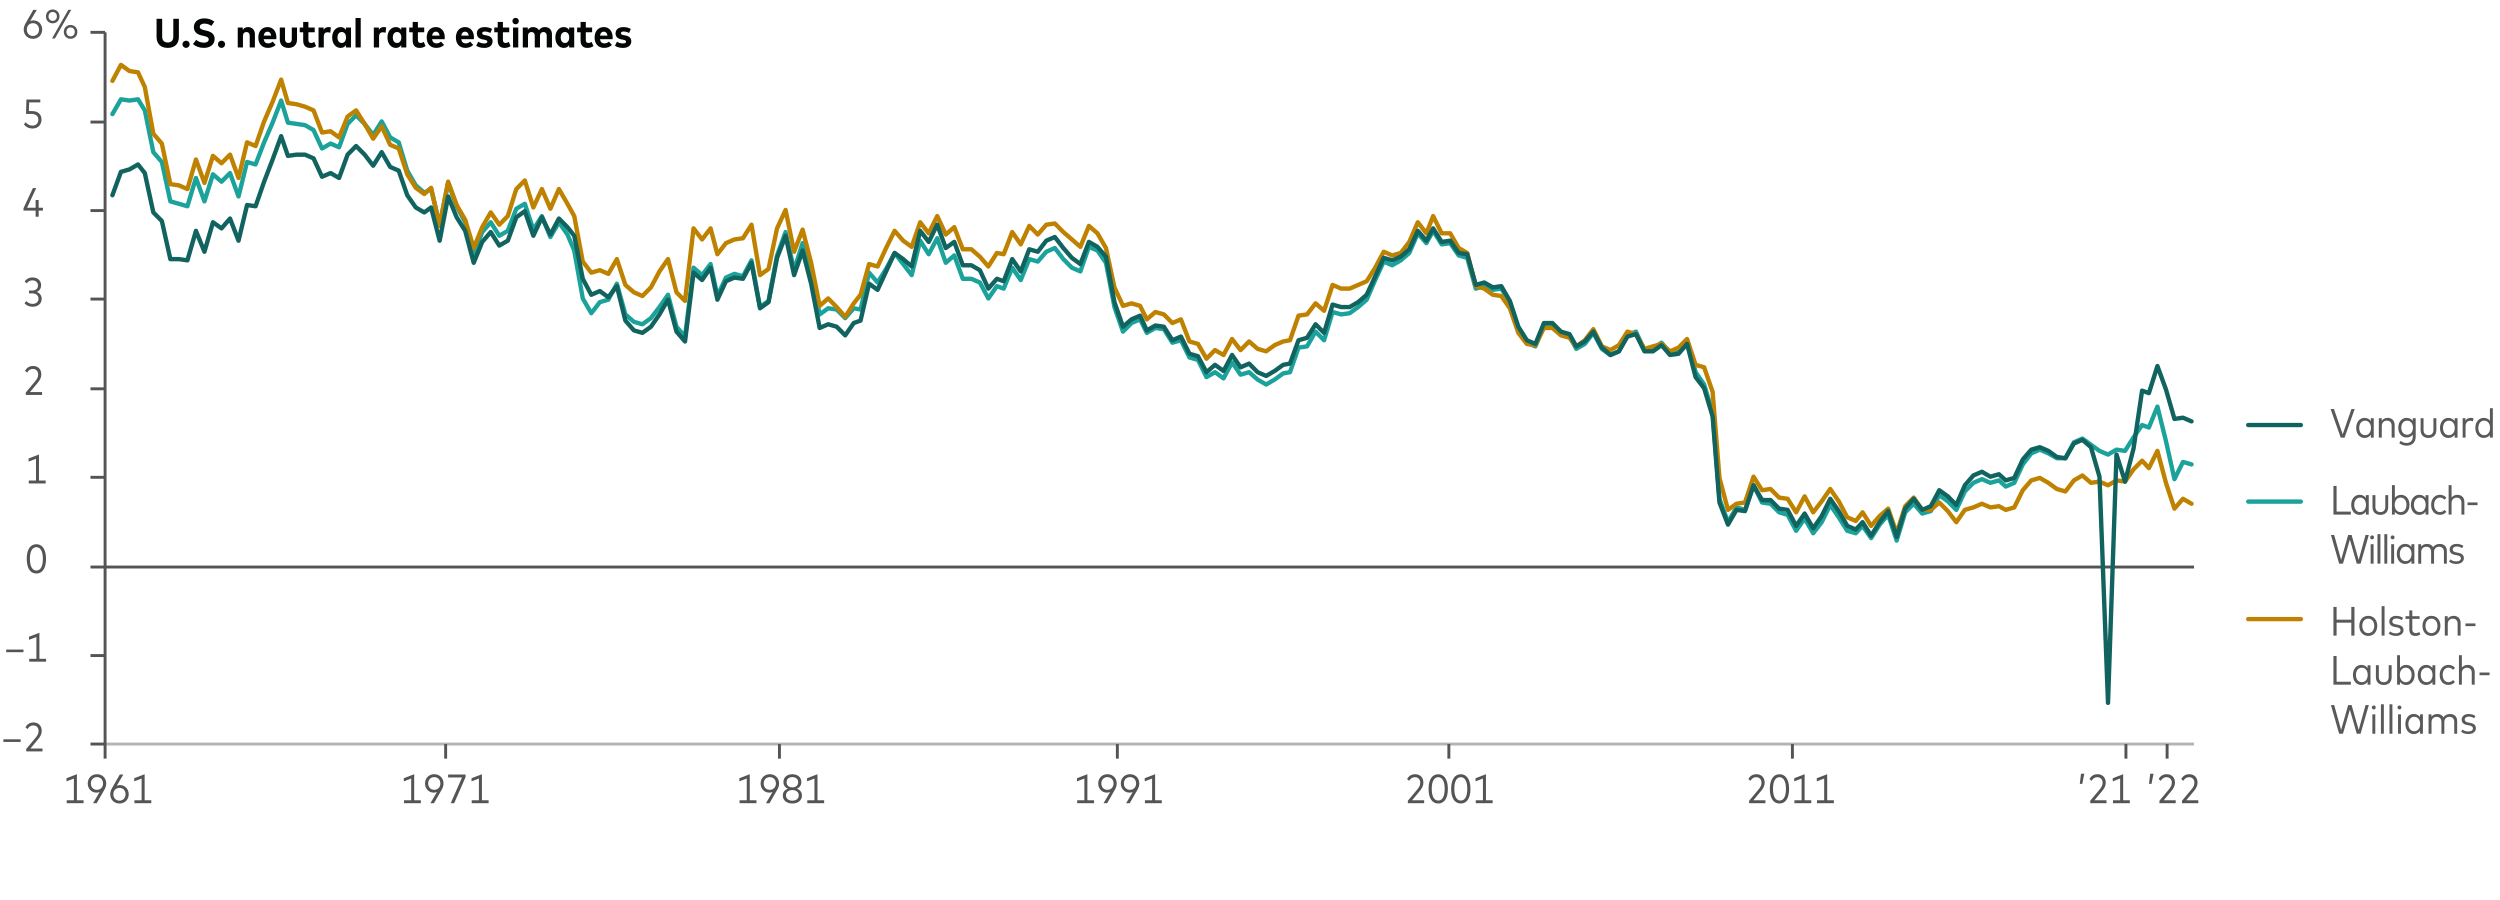 <?xml version="1.0" encoding="utf-8"?>
<!-- Generator: Adobe Illustrator 27.5.0, SVG Export Plug-In . SVG Version: 6.00 Build 0)  -->
<svg version="1.1" id="Freshness_Article_Charts" xmlns="http://www.w3.org/2000/svg" xmlns:xlink="http://www.w3.org/1999/xlink"
	 x="0px" y="0px" viewBox="0 0 856 308" style="enable-background:new 0 0 856 308;" xml:space="preserve">
<g>
	<path style="fill:none;stroke:#545454;stroke-miterlimit:10;" d="M30.98,11.07h5 M30.98,41.79h5 M30.98,72.1h5 M30.98,102.4h5
		 M30.98,133.13h5 M30.98,163.43h5 M30.98,194.15h5 M30.98,224.46h5 M30.98,254.76h5"/>
</g>
<g>
	<line style="fill:none;stroke:#545454;stroke-miterlimit:10;" x1="35.98" y1="194.15" x2="751.24" y2="194.15"/>
</g>
<g>
	<line style="fill:none;stroke:#B3B4B4;stroke-miterlimit:10;" x1="35.98" y1="254.76" x2="751.24" y2="254.76"/>
</g>
<g>
	
		<polyline style="fill:none;stroke:#1BA29B;stroke-width:1.5;stroke-linecap:round;stroke-linejoin:round;stroke-miterlimit:10;" points="
		38.49,39.06 41.41,34.01 44.33,34.43 47.25,34.01 49.58,37.79 52.5,52.1 55.42,55.47 58.33,68.94 61.25,69.78 64.17,70.62 
		67.09,60.94 70,68.94 72.92,59.68 75.84,62.21 78.76,59.26 81.67,67.26 84.59,55.47 87.51,56.31 90.43,48.74 93.34,42 96.26,34.43 
		98.59,42 101.51,42.42 104.43,42.85 107.35,44.53 110.26,50.84 113.18,49.16 116.1,50.42 119.02,42.42 121.93,39.48 124.85,42.42 
		127.77,46.21 130.69,41.58 133.6,47.05 136.52,48.74 139.44,58.42 142.36,63.47 145.27,65.99 147.61,64.73 150.53,76.94 
		153.44,62.63 156.36,70.62 159.28,76.1 162.2,87.04 165.11,79.46 168.03,76.1 170.95,80.72 173.87,79.04 176.78,71.47 179.7,69.78 
		182.62,78.62 185.54,73.99 188.45,81.15 191.37,76.1 194.29,80.3 196.62,85.78 199.54,102.19 202.46,107.24 205.38,103.45 
		208.29,102.61 211.21,97.14 214.13,107.66 217.05,110.19 219.96,111.03 222.88,108.92 225.8,105.14 228.72,100.93 231.63,111.87 
		234.55,115.24 237.47,91.67 240.39,94.19 243.3,90.41 245.64,101.35 248.56,95.04 251.47,93.77 254.39,94.61 257.31,89.14 
		260.23,105.14 263.14,103.03 266.06,87.46 268.98,79.46 271.9,92.51 274.81,83.25 277.73,93.35 280.65,107.66 283.57,105.56 
		286.48,105.98 289.4,108.92 292.32,105.56 294.65,105.98 297.57,93.35 300.49,96.72 303.4,92.09 306.32,86.62 309.24,90.41 
		312.16,94.19 315.07,82.41 317.99,87.04 320.91,81.57 323.83,89.98 326.74,87.46 329.66,95.46 332.58,95.46 335.5,96.72 
		338.41,102.19 341.33,97.98 343.67,98.82 346.58,91.67 349.5,95.88 352.42,88.72 355.34,89.56 358.25,86.2 361.17,84.93 
		364.09,88.72 367.01,91.67 369.92,92.93 372.84,84.51 375.76,85.78 378.68,89.98 381.59,105.14 384.51,113.55 387.43,110.61 
		390.35,109.35 392.68,113.97 395.6,112.29 398.52,112.71 401.43,117.34 404.35,116.5 407.27,122.39 410.19,123.23 413.1,129.13 
		416.02,127.44 418.94,129.55 421.86,124.08 424.77,128.28 427.69,127.44 430.61,129.97 433.53,131.65 436.44,129.97 439.36,127.86 
		441.69,127.44 444.61,119.03 447.53,118.6 450.45,113.55 453.36,116.5 456.28,106.82 459.2,107.66 462.12,107.24 465.03,105.14 
		467.95,102.61 470.87,95.88 473.79,89.56 476.7,90.83 479.62,89.14 482.54,86.62 485.46,79.88 488.38,83.25 490.71,79.04 
		493.63,83.67 496.54,83.25 499.46,87.46 502.38,88.3 505.3,98.82 508.21,97.98 511.13,99.24 514.05,98.82 516.97,103.45 
		519.88,112.71 522.8,117.34 525.72,118.6 528.64,111.45 531.55,111.03 534.47,113.97 537.39,115.24 539.72,119.45 542.64,117.76 
		545.56,113.97 548.48,119.45 551.39,121.55 554.31,120.29 557.23,114.82 560.15,113.55 563.06,119.87 565.98,119.45 568.9,117.34 
		571.82,120.71 574.73,119.87 577.65,116.5 580.57,127.44 583.49,131.65 586.4,141.33 588.74,170.79 591.66,178.79 594.57,173.74 
		597.49,174.58 600.41,166.16 603.33,172.06 606.24,172.48 609.16,175.42 612.08,176.27 615,181.74 617.91,177.53 620.83,182.58 
		623.75,178.79 626.67,172.9 629.58,177.11 632.5,181.74 635.42,182.58 637.75,180.05 640.67,184.26 643.59,179.63 646.5,176.27 
		649.42,185.1 652.34,175.42 655.26,172.48 658.17,175.84 661.09,175 664.01,169.53 666.93,171.64 669.84,174.58 672.76,168.27 
		675.68,165.32 678.6,164.06 681.51,165.32 684.43,164.48 686.77,166.59 689.68,165.32 692.6,159.01 695.52,155.22 698.44,153.96 
		701.35,155.22 704.27,156.9 707.19,156.9 710.11,151.43 713.02,150.17 715.94,152.28 718.86,154.38 721.78,155.64 724.69,153.96 
		727.61,154.38 730.53,149.75 733.45,145.54 735.78,146.38 738.7,139.23 741.62,151.01 744.53,164.06 747.45,158.17 750.37,159.01 	
		"/>
</g>
<g>
	
		<polyline style="fill:none;stroke:#BE8100;stroke-width:1.5;stroke-linecap:round;stroke-linejoin:round;stroke-miterlimit:10;" points="
		38.49,27.69 41.41,22.22 44.33,24.33 47.25,24.75 49.58,29.8 52.5,45.79 55.42,49.16 58.33,63.05 61.25,63.47 64.17,64.73 
		67.09,54.63 70,62.63 72.92,53.37 75.84,55.89 78.76,52.95 81.67,60.94 84.59,48.74 87.51,50 90.43,41.58 93.34,34.85 96.26,27.27 
		98.59,35.27 101.51,35.69 104.43,36.53 107.35,37.79 110.26,45.37 113.18,44.95 116.1,47.05 119.02,39.9 121.93,37.79 
		124.85,42.42 127.77,47.48 130.69,43.27 133.6,49.58 136.52,50.84 139.44,59.68 142.36,64.31 145.27,66.41 147.61,64.31 
		150.53,77.36 153.44,62.21 156.36,70.2 159.28,75.25 162.2,84.93 165.11,77.78 168.03,72.73 170.95,76.94 173.87,73.99 
		176.78,64.73 179.7,61.79 182.62,71.04 185.54,64.73 188.45,71.47 191.37,64.73 194.29,69.78 196.62,73.99 199.54,89.56 
		202.46,93.35 205.38,92.51 208.29,93.77 211.21,88.72 214.13,97.56 217.05,100.09 219.96,101.35 222.88,98.4 225.8,92.93 
		228.72,88.72 231.63,100.09 234.55,103.03 237.47,78.2 240.39,81.99 243.3,78.2 245.64,87.04 248.56,83.25 251.47,81.99 
		254.39,81.57 257.31,76.94 260.23,94.19 263.14,92.09 266.06,78.2 268.98,71.89 271.9,86.2 274.81,78.62 277.73,89.98 
		280.65,104.72 283.57,102.19 286.48,105.14 289.4,108.5 292.32,103.87 294.65,100.93 297.57,90.41 300.49,91.25 303.4,84.93 
		306.32,79.04 309.24,82.41 312.16,84.51 315.07,76.1 317.99,79.88 320.91,73.99 323.83,80.3 326.74,77.78 329.66,85.35 
		332.58,85.35 335.5,87.88 338.41,91.25 341.33,86.62 343.67,87.04 346.58,79.46 349.5,83.67 352.42,77.36 355.34,80.3 
		358.25,76.94 361.17,76.52 364.09,79.46 367.01,81.99 369.92,84.51 372.84,77.36 375.76,79.88 378.68,84.93 381.59,98.4 
		384.51,104.72 387.43,103.87 390.35,104.72 392.68,109.35 395.6,106.82 398.52,107.66 401.43,110.61 404.35,109.35 407.27,116.92 
		410.19,117.76 413.1,122.81 416.02,119.87 418.94,121.55 421.86,116.08 424.77,119.87 427.69,116.92 430.61,119.45 433.53,120.29 
		436.44,118.18 439.36,116.92 441.69,116.5 444.61,108.08 447.53,107.66 450.45,103.87 453.36,106.4 456.28,97.56 459.2,98.82 
		462.12,98.82 465.03,97.56 467.95,96.3 470.87,91.67 473.79,86.2 476.7,87.46 479.62,86.62 482.54,82.83 485.46,76.1 488.38,79.88 
		490.71,73.99 493.63,79.88 496.54,79.88 499.46,84.93 502.38,86.62 505.3,97.98 508.21,98.82 511.13,100.93 514.05,101.35 
		516.97,105.56 519.88,113.97 522.8,117.76 525.72,118.18 528.64,112.29 531.55,112.29 534.47,114.82 537.39,115.66 539.72,118.6 
		542.64,116.5 545.56,112.71 548.48,118.6 551.39,119.87 554.31,118.18 557.23,113.55 560.15,114.4 563.06,119.45 565.98,118.6 
		568.9,117.76 571.82,120.29 574.73,119.03 577.65,116.08 580.57,124.92 583.49,125.76 586.4,134.18 588.74,163.64 591.66,174.58 
		594.57,172.48 597.49,172.06 600.41,163.22 603.33,167.85 606.24,167.43 609.16,170.37 612.08,170.79 615,175.42 617.91,169.95 
		620.83,175.42 623.75,171.64 626.67,167.43 629.58,171.64 632.5,177.11 635.42,178.37 637.75,175.42 640.67,180.05 643.59,176.69 
		646.5,174.16 649.42,182.58 652.34,173.32 655.26,170.37 658.17,174.58 661.09,174.58 664.01,172.06 666.93,175 669.84,178.79 
		672.76,174.58 675.68,173.74 678.6,172.48 681.51,173.74 684.43,173.32 686.77,174.58 689.68,173.74 692.6,167.85 695.52,164.48 
		698.44,163.64 701.35,165.32 704.27,167.43 707.19,168.27 710.11,164.48 713.02,162.8 715.94,165.32 718.86,164.9 721.78,166.16 
		724.69,164.48 727.61,164.9 730.53,160.69 733.45,157.75 735.78,160.27 738.7,154.38 741.62,165.32 744.53,174.16 747.45,170.79 
		750.37,172.48 	"/>
</g>
<g>
	
		<polyline style="fill:none;stroke:#11635F;stroke-width:1.5;stroke-linecap:round;stroke-linejoin:round;stroke-miterlimit:10;" points="
		38.49,66.84 41.41,58.84 44.33,58 47.25,56.31 49.58,59.26 52.5,72.73 55.42,75.67 58.33,88.72 61.25,88.72 64.17,89.14 
		67.09,79.04 70,86.2 72.92,76.1 75.84,78.2 78.76,74.83 81.67,82.41 84.59,70.2 87.51,70.62 90.43,62.21 93.34,54.63 96.26,46.63 
		98.59,53.37 101.51,52.95 104.43,52.95 107.35,54.21 110.26,60.52 113.18,59.26 116.1,60.94 119.02,52.95 121.93,50 124.85,52.95 
		127.77,56.73 130.69,52.1 133.6,57.16 136.52,58.42 139.44,66.84 142.36,71.04 145.27,72.73 147.61,71.04 150.53,82.41 
		153.44,67.26 156.36,74.41 159.28,79.04 162.2,89.98 165.11,82.83 168.03,79.46 170.95,84.09 173.87,82.41 176.78,74.41 
		179.7,72.31 182.62,80.72 185.54,74.41 188.45,80.3 191.37,74.83 194.29,77.78 196.62,80.72 199.54,95.46 202.46,100.93 
		205.38,99.66 208.29,101.77 211.21,97.98 214.13,109.77 217.05,113.13 219.96,113.97 222.88,111.87 225.8,107.66 228.72,102.61 
		231.63,113.55 234.55,116.92 237.47,93.35 240.39,95.88 243.3,91.67 245.64,102.61 248.56,96.3 251.47,95.04 254.39,95.46 
		257.31,89.98 260.23,105.56 263.14,103.45 266.06,88.3 268.98,80.72 271.9,94.19 274.81,85.78 277.73,97.14 280.65,112.29 
		283.57,111.03 286.48,111.87 289.4,114.82 292.32,110.61 294.65,109.77 297.57,97.14 300.49,99.24 303.4,92.93 306.32,86.62 
		309.24,88.72 312.16,91.25 315.07,79.04 317.99,82.83 320.91,76.94 323.83,84.93 326.74,82.83 329.66,90.83 332.58,90.83 
		335.5,92.51 338.41,98.82 341.33,95.46 343.67,96.3 346.58,88.72 349.5,92.93 352.42,85.35 355.34,86.2 358.25,82.41 361.17,81.15 
		364.09,84.93 367.01,88.3 369.92,90.41 372.84,82.83 375.76,84.51 378.68,87.88 381.59,103.45 384.51,111.87 387.43,109.35 
		390.35,108.08 392.68,113.13 395.6,111.45 398.52,111.87 401.43,116.5 404.35,115.24 407.27,121.13 410.19,121.97 413.1,127.44 
		416.02,124.92 418.94,127.02 421.86,121.55 424.77,125.76 427.69,124.5 430.61,127.44 433.53,128.71 436.44,127.02 439.36,124.92 
		441.69,124.5 444.61,116.5 447.53,115.66 450.45,111.03 453.36,113.97 456.28,104.29 459.2,105.14 462.12,105.14 465.03,103.45 
		467.95,100.93 470.87,94.61 473.79,88.3 476.7,89.14 479.62,87.88 482.54,85.35 485.46,79.04 488.38,82.41 490.71,78.2 
		493.63,82.83 496.54,82.41 499.46,86.62 502.38,87.04 505.3,97.56 508.21,96.72 511.13,98.4 514.05,97.98 516.97,103.03 
		519.88,111.87 522.8,116.5 525.72,117.76 528.64,110.61 531.55,110.61 534.47,113.55 537.39,114.4 539.72,118.6 542.64,116.92 
		545.56,113.55 548.48,119.03 551.39,121.55 554.31,120.29 557.23,115.24 560.15,114.4 563.06,120.29 565.98,120.29 568.9,118.18 
		571.82,121.55 574.73,121.13 577.65,117.76 580.57,129.13 583.49,132.91 586.4,142.59 588.74,172.06 591.66,179.63 594.57,174.58 
		597.49,175 600.41,166.16 603.33,171.22 606.24,171.22 609.16,174.16 612.08,174.58 615,180.05 617.91,175.84 620.83,180.9 
		623.75,176.69 626.67,170.79 629.58,175 632.5,180.05 635.42,181.32 637.75,178.79 640.67,183.42 643.59,178.79 646.5,175 
		649.42,183.84 652.34,174.16 655.26,170.79 658.17,174.58 661.09,173.32 664.01,167.85 666.93,169.95 669.84,172.9 672.76,166.16 
		675.68,162.8 678.6,161.53 681.51,163.22 684.43,162.38 686.77,164.48 689.68,163.64 692.6,157.33 695.52,153.96 698.44,153.12 
		701.35,154.38 704.27,156.48 707.19,156.9 710.11,151.85 713.02,150.59 715.94,153.12 718.86,163.22 721.78,240.66 724.69,155.64 
		727.61,164.9 730.53,153.54 733.45,133.76 735.78,134.6 738.7,125.34 741.62,133.34 744.53,143.44 747.45,143.02 750.37,144.28 	
		"/>
</g>
<g>
	<g>
		<g>
			<path style="fill:#545454;" d="M1.16,254.04v-0.9h5.92v0.9H1.16z"/>
			<path style="fill:#545454;" d="M8.97,257.29v-0.83l3.34-4.01c0.53-0.63,0.9-1.32,0.9-2.16c0-1.07-0.64-1.9-1.82-1.9
				c-1,0-1.56,0.57-1.98,1.25l-0.71-0.62c0.46-0.81,1.27-1.65,2.75-1.65c1.81,0,2.84,1.23,2.84,2.88c0,1.16-0.55,2.04-1.18,2.8
				l-2.7,3.25h4.14v0.99H8.97z"/>
		</g>
	</g>
</g>
<g>
	<g>
		<g>
			<path style="fill:#545454;" d="M2.12,223.31v-0.9h5.92v0.9H2.12z"/>
			<path style="fill:#545454;" d="M10,226.56v-0.99h2.46v-7.46l-2.53,0.97v-1.07l3.56-1.37v8.93h2.29v0.99H10z"/>
		</g>
	</g>
</g>
<g>
	<g>
		<g>
			<path style="fill:#545454;" d="M9.15,191.35c0-3.47,1.42-5.01,3.32-5.01c1.89,0,3.29,1.62,3.29,5.01c0,3.47-1.4,5.02-3.29,5.02
				C10.57,196.37,9.15,194.83,9.15,191.35z M14.68,191.35c0-2.77-0.95-4-2.21-4c-1.27,0-2.23,1.16-2.23,4c0,2.84,0.96,4,2.23,4
				C13.74,195.35,14.68,194.2,14.68,191.35z"/>
		</g>
	</g>
</g>
<g>
	<g>
		<g>
			<path style="fill:#545454;" d="M9.86,165.53v-0.99h2.46v-7.46l-2.53,0.97v-1.07l3.56-1.37v8.93h2.29v0.99H9.86z"/>
		</g>
	</g>
</g>
<g>
	<g>
		<g>
			<path style="fill:#545454;" d="M8.83,135.23v-0.83l3.34-4.01c0.53-0.63,0.9-1.32,0.9-2.16c0-1.07-0.64-1.9-1.82-1.9
				c-1,0-1.56,0.57-1.98,1.25l-0.71-0.62c0.46-0.81,1.27-1.65,2.75-1.65c1.81,0,2.84,1.23,2.84,2.88c0,1.16-0.55,2.04-1.18,2.8
				l-2.7,3.25h4.14v0.99H8.83z"/>
		</g>
	</g>
</g>
<g>
	<g>
		<g>
			<path style="fill:#545454;" d="M8.38,103.81l0.66-0.7c0.53,0.59,1.27,0.94,2.13,0.94c1.11,0,2.02-0.61,2.02-1.82
				c0-1.11-0.94-1.77-2.09-1.77H9.94v-0.98h1.15c1.08,0,1.91-0.62,1.91-1.75c0-1.05-0.8-1.73-1.93-1.73c-0.88,0-1.53,0.46-1.94,1.03
				l-0.69-0.67c0.55-0.79,1.42-1.36,2.7-1.36c1.76,0,2.94,1.08,2.94,2.65c0,1.16-0.61,1.95-1.48,2.31c0.97,0.35,1.67,1.18,1.67,2.33
				c0,1.82-1.44,2.74-3.07,2.74C9.97,105.04,9.02,104.58,8.38,103.81z"/>
		</g>
	</g>
</g>
<g>
	<g>
		<g>
			<path style="fill:#545454;" d="M12.2,74.2v-2.09H8.05v-0.82l3.22-6.9h1.14l-3.14,6.74h2.93v-2.64h1.04v2.64h1.46v0.98h-1.46v2.09
				H12.2z"/>
		</g>
	</g>
</g>
<g>
	<g>
		<g>
			<path style="fill:#545454;" d="M8.18,42.57l0.63-0.71c0.53,0.71,1.36,1.15,2.28,1.15c1.29,0,2.04-0.84,2.04-2.02
				c0-1.13-0.7-1.98-2.38-1.98H8.91l0.13-4.92h4.76v0.98H9.98l-0.1,2.96h1.15c2.07,0,3.18,1.24,3.18,2.89c0,1.93-1.32,3.09-3.1,3.09
				C9.87,44.01,8.88,43.51,8.18,42.57z"/>
		</g>
	</g>
</g>
<g>
	<g>
		<g>
			<path style="fill:#545454;" d="M8.12,10.13c0-0.76,0.24-1.46,0.66-2.19l2.61-4.57h1.22l-2.27,3.84c0.31-0.15,0.69-0.23,1.12-0.23
				c1.7,0,2.99,1.33,2.99,3.14c0,1.83-1.33,3.17-3.17,3.17C9.45,13.29,8.12,11.95,8.12,10.13z M13.37,10.12
				c0-1.28-0.86-2.18-2.09-2.18s-2.09,0.9-2.09,2.18c0,1.29,0.87,2.19,2.09,2.19S13.37,11.41,13.37,10.12z"/>
			<path style="fill:#545454;" d="M15.73,5.62c0-1.37,0.99-2.37,2.3-2.37c1.34,0,2.34,0.99,2.34,2.37c0,1.38-1,2.37-2.34,2.37
				C16.72,7.98,15.73,7,15.73,5.62z M19.48,5.62c0-0.9-0.62-1.53-1.45-1.53c-0.81,0-1.42,0.63-1.42,1.53s0.61,1.53,1.42,1.53
				C18.86,7.15,19.48,6.52,19.48,5.62z M17.81,13.17l5.58-9.81h1l-5.58,9.81H17.81z M21.85,10.92c0-1.38,0.99-2.37,2.31-2.37
				c1.33,0,2.33,0.99,2.33,2.37c0,1.38-1,2.37-2.33,2.37C22.84,13.29,21.85,12.3,21.85,10.92z M25.6,10.92
				c0-0.9-0.61-1.53-1.44-1.53c-0.81,0-1.42,0.63-1.42,1.53c0,0.91,0.61,1.53,1.42,1.53C24.99,12.45,25.6,11.82,25.6,10.92z"/>
		</g>
	</g>
</g>
<g>
	<g>
		<g>
			<path style="fill:#545454;" d="M22.84,275.01v-0.99h2.46v-7.46l-2.53,0.97v-1.07l3.56-1.37v8.93h2.29v0.99H22.84z"/>
			<path style="fill:#545454;" d="M31.87,275.01l2.26-3.83c-0.3,0.14-0.68,0.22-1.11,0.22c-1.69,0-2.98-1.33-2.98-3.14
				c0-1.83,1.33-3.17,3.16-3.17c1.84,0,3.17,1.34,3.17,3.16c0,0.76-0.22,1.46-0.65,2.19l-2.62,4.57H31.87z M35.29,268.26
				c0-1.28-0.87-2.18-2.09-2.18c-1.23,0-2.09,0.9-2.09,2.18c0,1.28,0.86,2.18,2.09,2.18C34.42,270.43,35.29,269.54,35.29,268.26z"/>
			<path style="fill:#545454;" d="M37.74,271.96c0-0.76,0.24-1.46,0.66-2.19l2.61-4.57h1.22l-2.27,3.84
				c0.31-0.15,0.69-0.23,1.12-0.23c1.7,0,2.99,1.33,2.99,3.14c0,1.83-1.33,3.17-3.17,3.17C39.08,275.12,37.74,273.78,37.74,271.96z
				 M42.99,271.95c0-1.28-0.86-2.18-2.09-2.18s-2.09,0.9-2.09,2.18c0,1.29,0.87,2.19,2.09,2.19S42.99,273.24,42.99,271.95z"/>
			<path style="fill:#545454;" d="M46.03,275.01v-0.99h2.46v-7.46l-2.53,0.97v-1.07l3.56-1.37v8.93h2.29v0.99H46.03z"/>
		</g>
	</g>
</g>
<g>
	<g>
		<g>
			<path style="fill:#545454;" d="M138.33,275.01v-0.99h2.46v-7.46l-2.53,0.97v-1.07l3.56-1.37v8.93h2.29v0.99H138.33z"/>
			<path style="fill:#545454;" d="M147.36,275.01l2.26-3.83c-0.3,0.14-0.68,0.22-1.11,0.22c-1.69,0-2.98-1.33-2.98-3.14
				c0-1.83,1.33-3.17,3.16-3.17c1.84,0,3.17,1.34,3.17,3.16c0,0.76-0.22,1.46-0.65,2.19l-2.62,4.57H147.36z M150.78,268.26
				c0-1.28-0.87-2.18-2.09-2.18c-1.23,0-2.09,0.9-2.09,2.18c0,1.28,0.86,2.18,2.09,2.18C149.91,270.43,150.78,269.54,150.78,268.26z
				"/>
			<path style="fill:#545454;" d="M154.32,275.01l3.88-8.8h-4.76v-1h5.97v0.85l-3.9,8.95H154.32z"/>
			<path style="fill:#545454;" d="M161.52,275.01v-0.99h2.46v-7.46l-2.53,0.97v-1.07l3.56-1.37v8.93h2.29v0.99H161.52z"/>
		</g>
	</g>
</g>
<g>
	<g>
		<g>
			<path style="fill:#545454;" d="M253.23,275.01v-0.99h2.46v-7.46l-2.53,0.97v-1.07l3.56-1.37v8.93h2.29v0.99H253.23z"/>
			<path style="fill:#545454;" d="M262.26,275.01l2.26-3.83c-0.3,0.14-0.68,0.22-1.11,0.22c-1.69,0-2.98-1.33-2.98-3.14
				c0-1.83,1.33-3.17,3.16-3.17c1.84,0,3.17,1.34,3.17,3.16c0,0.76-0.22,1.46-0.65,2.19l-2.62,4.57H262.26z M265.67,268.26
				c0-1.28-0.87-2.18-2.09-2.18c-1.23,0-2.09,0.9-2.09,2.18c0,1.28,0.86,2.18,2.09,2.18C264.8,270.43,265.67,269.54,265.67,268.26z"
				/>
			<path style="fill:#545454;" d="M268.03,272.4c0-1.25,0.76-1.99,1.73-2.35c-0.86-0.37-1.52-1.11-1.52-2.3
				c0-1.69,1.37-2.66,3.07-2.66s3.07,0.97,3.07,2.66c0,1.19-0.66,1.93-1.52,2.3c0.97,0.36,1.73,1.11,1.73,2.35
				c0,1.74-1.48,2.72-3.28,2.72C269.5,275.12,268.03,274.14,268.03,272.4z M273.5,272.33c0-1.18-0.98-1.81-2.19-1.81
				c-1.21,0-2.19,0.63-2.19,1.81c0,1.2,0.98,1.82,2.19,1.82S273.5,273.52,273.5,272.33z M273.3,267.82c0-1.15-0.89-1.74-1.99-1.74
				s-1.98,0.59-1.98,1.74c0,1.17,0.88,1.78,1.98,1.78S273.3,268.99,273.3,267.82z"/>
			<path style="fill:#545454;" d="M276.41,275.01v-0.99h2.46v-7.46l-2.53,0.97v-1.07l3.56-1.37v8.93h2.29v0.99H276.41z"/>
		</g>
	</g>
</g>
<g>
	<g>
		<g>
			<path style="fill:#545454;" d="M368.83,275.01v-0.99h2.46v-7.46l-2.53,0.97v-1.07l3.56-1.37v8.93h2.29v0.99H368.83z"/>
			<path style="fill:#545454;" d="M377.86,275.01l2.26-3.83c-0.3,0.14-0.68,0.22-1.11,0.22c-1.69,0-2.98-1.33-2.98-3.14
				c0-1.83,1.33-3.17,3.16-3.17c1.84,0,3.17,1.34,3.17,3.16c0,0.76-0.22,1.46-0.65,2.19l-2.62,4.57H377.86z M381.28,268.26
				c0-1.28-0.87-2.18-2.09-2.18c-1.23,0-2.09,0.9-2.09,2.18c0,1.28,0.86,2.18,2.09,2.18C380.41,270.43,381.28,269.54,381.28,268.26z
				"/>
			<path style="fill:#545454;" d="M385.59,275.01l2.26-3.83c-0.3,0.14-0.68,0.22-1.11,0.22c-1.69,0-2.98-1.33-2.98-3.14
				c0-1.83,1.33-3.17,3.16-3.17c1.84,0,3.17,1.34,3.17,3.16c0,0.76-0.22,1.46-0.65,2.19l-2.62,4.57H385.59z M389,268.26
				c0-1.28-0.87-2.18-2.09-2.18c-1.23,0-2.09,0.9-2.09,2.18c0,1.28,0.86,2.18,2.09,2.18C388.13,270.43,389,269.54,389,268.26z"/>
			<path style="fill:#545454;" d="M392.02,275.01v-0.99h2.46v-7.46l-2.53,0.97v-1.07l3.56-1.37v8.93h2.29v0.99H392.02z"/>
		</g>
	</g>
</g>
<g>
	<g>
		<g>
			<path style="fill:#545454;" d="M482.05,275.01v-0.83l3.34-4.01c0.53-0.63,0.9-1.32,0.9-2.16c0-1.07-0.64-1.9-1.82-1.9
				c-1,0-1.56,0.57-1.98,1.25l-0.71-0.62c0.46-0.81,1.27-1.65,2.75-1.65c1.81,0,2.84,1.23,2.84,2.88c0,1.16-0.55,2.04-1.18,2.8
				l-2.7,3.25h4.14v0.99H482.05z"/>
			<path style="fill:#545454;" d="M489.14,270.11c0-3.47,1.42-5.01,3.32-5.01c1.89,0,3.29,1.62,3.29,5.01c0,3.47-1.4,5.01-3.29,5.01
				C490.55,275.12,489.14,273.58,489.14,270.11z M494.67,270.11c0-2.77-0.95-4-2.21-4c-1.27,0-2.23,1.16-2.23,4
				c0,2.84,0.96,4,2.23,4C493.73,274.1,494.67,272.95,494.67,270.11z"/>
			<path style="fill:#545454;" d="M496.87,270.11c0-3.47,1.42-5.01,3.32-5.01c1.89,0,3.29,1.62,3.29,5.01c0,3.47-1.4,5.01-3.29,5.01
				C498.28,275.12,496.87,273.58,496.87,270.11z M502.4,270.11c0-2.77-0.95-4-2.21-4c-1.27,0-2.23,1.16-2.23,4c0,2.84,0.96,4,2.23,4
				C501.45,274.1,502.4,272.95,502.4,270.11z"/>
			<path style="fill:#545454;" d="M505.3,275.01v-0.99h2.46v-7.46l-2.53,0.97v-1.07l3.56-1.37v8.93h2.29v0.99H505.3z"/>
		</g>
	</g>
</g>
<g>
	<g>
		<g>
			<path style="fill:#545454;" d="M598.9,275.01v-0.83l3.34-4.01c0.53-0.63,0.9-1.32,0.9-2.16c0-1.07-0.64-1.9-1.82-1.9
				c-1,0-1.56,0.57-1.98,1.25l-0.71-0.62c0.46-0.81,1.27-1.65,2.75-1.65c1.81,0,2.84,1.23,2.84,2.88c0,1.16-0.55,2.04-1.18,2.8
				l-2.7,3.25h4.14v0.99H598.9z"/>
			<path style="fill:#545454;" d="M605.98,270.11c0-3.47,1.42-5.01,3.32-5.01c1.89,0,3.29,1.62,3.29,5.01c0,3.47-1.4,5.01-3.29,5.01
				C607.39,275.12,605.98,273.58,605.98,270.11z M611.51,270.11c0-2.77-0.95-4-2.21-4c-1.27,0-2.23,1.16-2.23,4
				c0,2.84,0.96,4,2.23,4C610.57,274.1,611.51,272.95,611.51,270.11z"/>
			<path style="fill:#545454;" d="M614.41,275.01v-0.99h2.46v-7.46l-2.53,0.97v-1.07l3.56-1.37v8.93h2.29v0.99H614.41z"/>
			<path style="fill:#545454;" d="M622.14,275.01v-0.99h2.46v-7.46l-2.53,0.97v-1.07l3.56-1.37v8.93h2.29v0.99H622.14z"/>
		</g>
	</g>
</g>
<g>
	<g>
		<g>
			<path style="fill:#545454;" d="M712.12,268.4l0.41-3.47h1.13l-0.69,3.47H712.12z"/>
			<path style="fill:#545454;" d="M715.69,275.01v-0.83l3.34-4.01c0.53-0.63,0.9-1.32,0.9-2.16c0-1.07-0.64-1.9-1.82-1.9
				c-1,0-1.56,0.57-1.98,1.25l-0.71-0.62c0.46-0.81,1.27-1.65,2.75-1.65c1.81,0,2.84,1.23,2.84,2.88c0,1.16-0.55,2.04-1.18,2.8
				l-2.7,3.25h4.14v0.99H715.69z"/>
			<path style="fill:#545454;" d="M723.48,275.01v-0.99h2.46v-7.46l-2.53,0.97v-1.07l3.56-1.37v8.93h2.29v0.99H723.48z"/>
		</g>
	</g>
</g>
<g>
	<g>
		<path style="fill:#595959;" d="M798.97,176.19v-9.81h1.08v8.8h4.88v1.01H798.97z"/>
		<path style="fill:#595959;" d="M805.05,172.86c0-2.04,1.22-3.44,2.87-3.44c0.97,0,1.68,0.43,2.15,1.09v-0.97h0.99v6.65h-0.99
			v-0.99c-0.47,0.67-1.18,1.1-2.16,1.1C806.26,176.3,805.05,174.91,805.05,172.86z M810.11,172.86c0-1.5-0.82-2.48-2.01-2.48
			c-1.21,0-2.02,1-2.02,2.48c0,1.49,0.81,2.48,2.02,2.48C809.29,175.34,810.11,174.36,810.11,172.86z"/>
		<path style="fill:#595959;" d="M812.34,173.63v-4.1h1v4.02c0,1.2,0.69,1.79,1.69,1.79c0.99,0,1.69-0.59,1.69-1.79v-4.02h1v4.1
			c0,1.79-1.19,2.67-2.69,2.67C813.53,176.3,812.34,175.43,812.34,173.63z"/>
		<path style="fill:#595959;" d="M819.98,175.26v0.93H819v-10.08h1v4.34c0.48-0.62,1.19-1.02,2.14-1.02c1.65,0,2.87,1.39,2.87,3.44
			c0,2.05-1.22,3.44-2.87,3.44C821.18,176.3,820.46,175.9,819.98,175.26z M823.98,172.86c0-1.48-0.8-2.49-2.02-2.49
			c-1.2,0-2.02,0.99-2.02,2.49c0,1.51,0.82,2.49,2.02,2.49C823.17,175.35,823.98,174.35,823.98,172.86z"/>
		<path style="fill:#595959;" d="M825.49,172.86c0-2.04,1.22-3.44,2.87-3.44c0.97,0,1.68,0.43,2.15,1.09v-0.97h0.99v6.65h-0.99
			v-0.99c-0.47,0.67-1.18,1.1-2.16,1.1C826.7,176.3,825.49,174.91,825.49,172.86z M830.55,172.86c0-1.5-0.82-2.48-2.01-2.48
			c-1.21,0-2.02,1-2.02,2.48c0,1.49,0.81,2.48,2.02,2.48C829.73,175.34,830.55,174.36,830.55,172.86z"/>
		<path style="fill:#595959;" d="M832.42,172.86c0-2.04,1.22-3.44,3.03-3.44c0.9,0,1.69,0.37,2.21,1.04l-0.67,0.64
			c-0.41-0.46-0.92-0.73-1.55-0.73c-1.15,0-2,0.95-2,2.48c0,1.53,0.85,2.49,2,2.49c0.62,0,1.16-0.29,1.56-0.74l0.65,0.64
			c-0.53,0.67-1.3,1.04-2.21,1.04C833.63,176.3,832.42,174.91,832.42,172.86z"/>
		<path style="fill:#595959;" d="M838.41,176.19v-10.08h1v4.26c0.48-0.65,1.23-0.94,2-0.94c1.42,0,2.39,0.93,2.39,2.42v4.35h-1
			v-4.06c0-1.1-0.62-1.74-1.66-1.74c-0.97,0-1.73,0.7-1.73,1.79v4.02H838.41z"/>
		<path style="fill:#595959;" d="M844.88,172.96v-0.92h3.43v0.92H844.88z"/>
		<path style="fill:#595959;" d="M800.92,193l-2.81-9.82h1.12l2.36,8.51l2.42-8.51h1.18l2.42,8.52l2.36-8.52h1.11l-2.82,9.82h-1.3
			l-2.36-8.24l-2.37,8.24H800.92z"/>
		<path style="fill:#595959;" d="M811.53,184c0-0.38,0.29-0.68,0.67-0.68c0.38,0,0.67,0.3,0.67,0.68c0,0.39-0.29,0.67-0.67,0.67
			C811.81,184.67,811.53,184.38,811.53,184z M811.71,192.99v-6.65h1v6.65H811.71z"/>
		<path style="fill:#595959;" d="M814.05,192.99v-10.09h1v10.09H814.05z"/>
		<path style="fill:#595959;" d="M816.4,192.99v-10.09h1v10.09H816.4z"/>
		<path style="fill:#595959;" d="M818.56,184c0-0.38,0.29-0.68,0.67-0.68c0.38,0,0.67,0.3,0.67,0.68c0,0.39-0.29,0.67-0.67,0.67
			C818.85,184.67,818.56,184.38,818.56,184z M818.74,192.99v-6.65h1v6.65H818.74z"/>
		<path style="fill:#595959;" d="M820.66,189.66c0-2.04,1.22-3.44,2.87-3.44c0.97,0,1.68,0.43,2.15,1.09v-0.97h0.99v6.65h-0.99V192
			c-0.47,0.67-1.18,1.1-2.16,1.1C821.87,193.1,820.66,191.71,820.66,189.66z M825.72,189.66c0-1.5-0.82-2.48-2.01-2.48
			c-1.21,0-2.02,1-2.02,2.48c0,1.49,0.81,2.48,2.02,2.48C824.9,192.14,825.72,191.16,825.72,189.66z"/>
		<path style="fill:#595959;" d="M828.01,192.99v-6.65h0.98v0.82c0.49-0.65,1.25-0.93,2.03-0.93c0.95,0,1.7,0.42,2.09,1.14
			c0.5-0.8,1.38-1.14,2.29-1.14c1.44,0,2.4,0.93,2.4,2.42v4.35h-1v-4.06c0-1.1-0.62-1.74-1.66-1.74c-0.97,0-1.73,0.69-1.73,1.78
			v4.03h-1v-4.06c0-1.1-0.62-1.74-1.66-1.74c-0.97,0-1.73,0.7-1.73,1.79v4.02H828.01z"/>
		<path style="fill:#595959;" d="M838.56,192.3l0.48-0.75c0.45,0.38,1.06,0.67,1.97,0.67c0.96,0,1.6-0.37,1.6-1.06
			c0-0.52-0.39-0.85-1.27-1.02l-0.69-0.12c-1.32-0.23-1.89-0.91-1.89-1.85c0-1.21,0.97-1.94,2.4-1.94c0.92,0,1.74,0.27,2.31,0.7
			l-0.44,0.76c-0.41-0.29-1.11-0.57-1.84-0.57c-0.83,0-1.39,0.4-1.39,1.03c0,0.55,0.41,0.85,1.25,1l0.67,0.12
			c1.24,0.22,1.91,0.83,1.91,1.83c0,1.23-1.04,2-2.61,2C840.13,193.1,839.23,192.85,838.56,192.3z"/>
	</g>
</g>
<g>
	<g>
		<path style="fill:#595959;" d="M798.97,217.63v-9.81h1.08v4.36h5.04v-4.36h1.08v9.81h-1.08v-4.43h-5.04v4.43H798.97z"/>
		<path style="fill:#595959;" d="M807.82,214.3c0-2.04,1.27-3.44,3.07-3.44c1.8,0,3.08,1.39,3.08,3.44c0,2.05-1.28,3.44-3.08,3.44
			C809.09,217.74,807.82,216.35,807.82,214.3z M812.94,214.3c0-1.51-0.86-2.48-2.06-2.48c-1.19,0-2.04,0.97-2.04,2.48
			c0,1.52,0.85,2.49,2.04,2.49C812.08,216.79,812.94,215.81,812.94,214.3z"/>
		<path style="fill:#595959;" d="M815.47,217.63v-10.08h1v10.08H815.47z"/>
		<path style="fill:#595959;" d="M817.89,216.94l0.48-0.75c0.45,0.38,1.06,0.67,1.97,0.67c0.96,0,1.6-0.37,1.6-1.06
			c0-0.52-0.39-0.85-1.27-1.02l-0.69-0.12c-1.32-0.23-1.89-0.91-1.89-1.85c0-1.21,0.97-1.94,2.4-1.94c0.92,0,1.74,0.27,2.31,0.7
			l-0.44,0.76c-0.41-0.29-1.11-0.57-1.84-0.57c-0.83,0-1.39,0.4-1.39,1.03c0,0.55,0.41,0.85,1.25,1l0.67,0.12
			c1.24,0.22,1.91,0.83,1.91,1.83c0,1.23-1.04,2-2.61,2C819.46,217.74,818.56,217.49,817.89,216.94z"/>
		<path style="fill:#595959;" d="M824.95,215.52v-3.61h-1.29v-0.93h1.29v-1.99h1.02v1.99h2.49v0.93h-2.49v3.56
			c0,0.9,0.48,1.32,1.17,1.32c0.44,0,0.85-0.16,1.18-0.4l0.43,0.79c-0.43,0.34-1.02,0.57-1.74,0.57
			C825.72,217.74,824.95,217.02,824.95,215.52z"/>
		<path style="fill:#595959;" d="M829.45,214.3c0-2.04,1.27-3.44,3.07-3.44c1.8,0,3.08,1.39,3.08,3.44c0,2.05-1.28,3.44-3.08,3.44
			C830.73,217.74,829.45,216.35,829.45,214.3z M834.58,214.3c0-1.51-0.86-2.48-2.06-2.48c-1.19,0-2.04,0.97-2.04,2.48
			c0,1.52,0.85,2.49,2.04,2.49C833.72,216.79,834.58,215.81,834.58,214.3z"/>
		<path style="fill:#595959;" d="M837.1,217.63v-6.65h0.99v0.9c0.47-0.71,1.24-1.02,2.03-1.02c1.42,0,2.39,0.93,2.39,2.41v4.36
			h-1.02v-4.06c0-1.11-0.61-1.75-1.65-1.75c-0.97,0-1.72,0.7-1.72,1.79v4.02H837.1z"/>
		<path style="fill:#595959;" d="M844.17,214.39v-0.92h3.43v0.92H844.17z"/>
		<path style="fill:#595959;" d="M798.97,234.43v-9.81h1.08v8.8h4.88v1.01H798.97z"/>
		<path style="fill:#595959;" d="M805.64,231.1c0-2.04,1.22-3.44,2.87-3.44c0.97,0,1.68,0.43,2.15,1.09v-0.97h0.99v6.65h-0.99v-0.99
			c-0.47,0.67-1.18,1.1-2.16,1.1C806.85,234.54,805.64,233.15,805.64,231.1z M810.7,231.1c0-1.5-0.82-2.48-2.01-2.48
			c-1.21,0-2.02,1-2.02,2.48c0,1.49,0.81,2.48,2.02,2.48C809.88,233.58,810.7,232.6,810.7,231.1z"/>
		<path style="fill:#595959;" d="M813.51,231.87v-4.1h1v4.02c0,1.2,0.69,1.79,1.69,1.79c0.99,0,1.69-0.59,1.69-1.79v-4.02h1v4.1
			c0,1.79-1.19,2.67-2.69,2.67C814.7,234.54,813.51,233.67,813.51,231.87z"/>
		<path style="fill:#595959;" d="M821.75,233.5v0.93h-0.99v-10.09h1v4.34c0.48-0.62,1.19-1.02,2.14-1.02c1.65,0,2.87,1.39,2.87,3.44
			c0,2.05-1.22,3.44-2.87,3.44C822.94,234.54,822.22,234.13,821.75,233.5z M825.74,231.1c0-1.48-0.8-2.49-2.02-2.49
			c-1.2,0-2.02,0.99-2.02,2.49c0,1.51,0.82,2.49,2.02,2.49C824.93,233.59,825.74,232.59,825.74,231.1z"/>
		<path style="fill:#595959;" d="M827.84,231.1c0-2.04,1.22-3.44,2.87-3.44c0.97,0,1.68,0.43,2.15,1.09v-0.97h0.99v6.65h-0.99v-0.99
			c-0.47,0.67-1.18,1.1-2.16,1.1C829.05,234.54,827.84,233.15,827.84,231.1z M832.9,231.1c0-1.5-0.82-2.48-2.01-2.48
			c-1.21,0-2.02,1-2.02,2.48c0,1.49,0.81,2.48,2.02,2.48C832.08,233.58,832.9,232.6,832.9,231.1z"/>
		<path style="fill:#595959;" d="M835.35,231.1c0-2.04,1.22-3.44,3.03-3.44c0.9,0,1.69,0.37,2.21,1.04l-0.67,0.64
			c-0.41-0.46-0.92-0.73-1.55-0.73c-1.15,0-2,0.95-2,2.48c0,1.53,0.85,2.49,2,2.49c0.62,0,1.16-0.29,1.56-0.74l0.65,0.64
			c-0.53,0.67-1.3,1.04-2.21,1.04C836.57,234.54,835.35,233.15,835.35,231.1z"/>
		<path style="fill:#595959;" d="M841.94,234.43v-10.09h1v4.26c0.48-0.65,1.23-0.94,2-0.94c1.42,0,2.39,0.93,2.39,2.42v4.35h-1
			v-4.06c0-1.1-0.62-1.74-1.66-1.74c-0.97,0-1.73,0.7-1.73,1.79v4.02H841.94z"/>
		<path style="fill:#595959;" d="M848.99,231.19v-0.92h3.43v0.92H848.99z"/>
		<path style="fill:#595959;" d="M800.92,251.24l-2.81-9.82h1.12l2.36,8.51l2.42-8.51h1.18l2.42,8.52l2.36-8.52h1.11l-2.82,9.82
			h-1.3l-2.36-8.24l-2.37,8.24H800.92z"/>
		<path style="fill:#595959;" d="M812.11,242.24c0-0.38,0.29-0.68,0.67-0.68c0.38,0,0.67,0.3,0.67,0.68c0,0.39-0.29,0.67-0.67,0.67
			C812.4,242.91,812.11,242.61,812.11,242.24z M812.3,251.23v-6.65h1v6.65H812.3z"/>
		<path style="fill:#595959;" d="M815.23,251.23v-10.08h1v10.08H815.23z"/>
		<path style="fill:#595959;" d="M818.16,251.23v-10.08h1v10.08H818.16z"/>
		<path style="fill:#595959;" d="M820.91,242.24c0-0.38,0.29-0.68,0.67-0.68c0.38,0,0.67,0.3,0.67,0.68c0,0.39-0.29,0.67-0.67,0.67
			C821.2,242.91,820.91,242.61,820.91,242.24z M821.09,251.23v-6.65h1v6.65H821.09z"/>
		<path style="fill:#595959;" d="M823.6,247.9c0-2.04,1.22-3.44,2.87-3.44c0.97,0,1.68,0.43,2.15,1.09v-0.97h0.99v6.65h-0.99v-0.99
			c-0.47,0.67-1.18,1.1-2.16,1.1C824.81,251.34,823.6,249.95,823.6,247.9z M828.66,247.9c0-1.5-0.82-2.48-2.01-2.48
			c-1.21,0-2.02,1-2.02,2.48c0,1.49,0.81,2.48,2.02,2.48C827.84,250.38,828.66,249.4,828.66,247.9z"/>
		<path style="fill:#595959;" d="M831.54,251.23v-6.65h0.98v0.82c0.49-0.65,1.25-0.93,2.03-0.93c0.95,0,1.7,0.42,2.09,1.14
			c0.5-0.8,1.38-1.14,2.29-1.14c1.44,0,2.4,0.93,2.4,2.42v4.35h-1v-4.06c0-1.1-0.62-1.74-1.66-1.74c-0.97,0-1.73,0.69-1.73,1.78
			v4.03h-1v-4.06c0-1.1-0.62-1.74-1.66-1.74c-0.97,0-1.73,0.7-1.73,1.79v4.02H831.54z"/>
		<path style="fill:#595959;" d="M842.68,250.54l0.48-0.75c0.45,0.38,1.06,0.67,1.97,0.67c0.96,0,1.6-0.37,1.6-1.06
			c0-0.52-0.39-0.85-1.27-1.02l-0.69-0.12c-1.32-0.23-1.89-0.91-1.89-1.85c0-1.21,0.97-1.94,2.4-1.94c0.92,0,1.74,0.27,2.31,0.7
			l-0.44,0.76c-0.41-0.29-1.11-0.57-1.84-0.57c-0.83,0-1.39,0.4-1.39,1.03c0,0.55,0.41,0.85,1.25,1l0.67,0.12
			c1.24,0.22,1.91,0.83,1.91,1.83c0,1.23-1.04,2-2.61,2C844.24,251.34,843.35,251.09,842.68,250.54z"/>
	</g>
</g>
<g>
	<g>
		<path style="fill:#595959;" d="M801.47,149.86l-3.48-9.82h1.15l3,8.65l3-8.65h1.11l-3.47,9.82H801.47z"/>
		<path style="fill:#595959;" d="M806.76,146.52c0-2.04,1.22-3.44,2.87-3.44c0.97,0,1.68,0.43,2.15,1.09v-0.97h0.99v6.65h-0.99
			v-0.99c-0.47,0.67-1.18,1.1-2.16,1.1C807.97,149.96,806.76,148.56,806.76,146.52z M811.82,146.52c0-1.5-0.82-2.48-2.01-2.48
			c-1.21,0-2.02,1-2.02,2.48c0,1.49,0.81,2.48,2.02,2.48C811,149,811.82,148.02,811.82,146.52z"/>
		<path style="fill:#595959;" d="M814.51,149.84v-6.65h0.99v0.9c0.47-0.71,1.24-1.02,2.03-1.02c1.42,0,2.39,0.93,2.39,2.41v4.36
			h-1.02v-4.06c0-1.11-0.61-1.75-1.65-1.75c-0.97,0-1.72,0.7-1.72,1.79v4.02H814.51z"/>
		<path style="fill:#595959;" d="M821.52,151.72l0.43-0.78c0.5,0.43,1.23,0.74,2.04,0.74c1.21,0,2.14-0.71,2.14-2.14v-0.74
			c-0.5,0.63-1.23,1-2.18,1c-1.54,0-2.78-1.3-2.78-3.36c0-2.06,1.23-3.36,2.84-3.36c0.92,0,1.65,0.37,2.14,1v-0.89h0.99v6.3
			c0,2.02-1.32,3.1-3.1,3.1C823.04,152.6,822.12,152.27,821.52,151.72z M826.2,146.44c0-1.44-0.82-2.41-2-2.41
			c-1.21,0-2,0.98-2,2.41c0,1.43,0.8,2.41,2,2.41C825.38,148.85,826.2,147.88,826.2,146.44z"/>
		<path style="fill:#595959;" d="M828.82,147.29v-4.1h1v4.02c0,1.2,0.69,1.79,1.69,1.79c0.99,0,1.69-0.59,1.69-1.79v-4.02h1v4.1
			c0,1.79-1.19,2.67-2.69,2.67C830.01,149.96,828.82,149.08,828.82,147.29z"/>
		<path style="fill:#595959;" d="M835.45,146.52c0-2.04,1.22-3.44,2.87-3.44c0.97,0,1.68,0.43,2.15,1.09v-0.97h0.99v6.65h-0.99
			v-0.99c-0.47,0.67-1.18,1.1-2.16,1.1C836.66,149.96,835.45,148.56,835.45,146.52z M840.51,146.52c0-1.5-0.82-2.48-2.01-2.48
			c-1.21,0-2.02,1-2.02,2.48c0,1.49,0.81,2.48,2.02,2.48C839.69,149,840.51,148.02,840.51,146.52z"/>
		<path style="fill:#595959;" d="M843.21,149.84v-6.65h0.97v0.83c0.39-0.62,1-0.95,1.77-0.95c0.39,0,0.71,0.06,0.99,0.2l-0.22,1
			c-0.26-0.13-0.62-0.2-0.95-0.2c-0.94,0-1.56,0.75-1.56,1.87v3.89H843.21z"/>
		<path style="fill:#595959;" d="M847.55,146.52c0-2.04,1.21-3.44,2.86-3.44c0.95,0,1.66,0.38,2.14,0.97v-4.29h1v10.08h-0.99v-0.88
			c-0.48,0.6-1.2,0.99-2.16,0.99C848.76,149.96,847.55,148.56,847.55,146.52z M852.61,146.52c0-1.5-0.83-2.49-2.02-2.49
			c-1.22,0-2.02,1-2.02,2.49c0,1.49,0.8,2.49,2.02,2.49C851.78,149,852.61,148.02,852.61,146.52z"/>
	</g>
</g>
<line style="fill:none;stroke:#545454;stroke-miterlimit:10;" x1="35.98" y1="11.07" x2="35.98" y2="254.76"/>
<g>
	<g>
		<g>
			
				<line style="fill:none;stroke:#11635F;stroke-width:1.5;stroke-linecap:round;stroke-linejoin:round;stroke-miterlimit:10;" x1="769.8" y1="145.53" x2="787.8" y2="145.53"/>
			
				<line style="fill:none;stroke:#1BA29B;stroke-width:1.5;stroke-linecap:round;stroke-linejoin:round;stroke-miterlimit:10;" x1="769.8" y1="171.75" x2="787.8" y2="171.75"/>
			
				<line style="fill:none;stroke:#BE8100;stroke-width:1.5;stroke-linecap:round;stroke-linejoin:round;stroke-miterlimit:10;" x1="769.8" y1="211.98" x2="787.8" y2="211.98"/>
		</g>
	</g>
</g>
<g>
	<rect x="52.81" y="4.35" style="fill:none;" width="210.98" height="15.1"/>
	<path style="fill:#040505;" d="M53.61,12.66V6.44h1.92v6.11c0,1.37,0.77,2,1.91,2s1.9-0.63,1.9-2V6.44h1.91v6.21
		c0,2.4-1.47,3.75-3.82,3.75S53.61,15.05,53.61,12.66z"/>
	<path style="fill:#040505;" d="M62.47,15.16c0-0.67,0.57-1.23,1.24-1.23s1.23,0.56,1.23,1.23s-0.56,1.24-1.23,1.24
		S62.47,15.84,62.47,15.16z"/>
	<path style="fill:#040505;" d="M66.07,15.07l1.11-1.44c0.6,0.53,1.51,0.99,2.63,0.99c0.95,0,1.65-0.41,1.65-1.13
		c0-0.64-0.56-0.94-1.68-1.18l-0.64-0.14c-1.8-0.39-2.76-1.33-2.76-2.89c0-1.81,1.5-2.99,3.56-2.99c1.29,0,2.35,0.34,3.45,1.11
		l-1.01,1.48C71.77,8.43,70.96,8.08,70,8.08c-0.93,0-1.6,0.41-1.6,1.12c0,0.66,0.68,0.94,1.74,1.18l0.58,0.13
		c1.71,0.39,2.77,1.25,2.77,2.79c0,2.07-1.69,3.1-3.69,3.1C68.33,16.4,66.97,15.91,66.07,15.07z"/>
	<path style="fill:#040505;" d="M74.61,15.16c0-0.67,0.57-1.23,1.24-1.23s1.23,0.56,1.23,1.23s-0.56,1.24-1.23,1.24
		S74.61,15.84,74.61,15.16z"/>
	<path style="fill:#040505;" d="M81.4,16.25V9.43h1.72v0.83c0.41-0.7,1.07-0.99,1.83-0.99c1.38,0,2.33,0.97,2.33,2.45v4.53H85.5v-4
		c0-0.84-0.43-1.29-1.13-1.29c-0.66,0-1.18,0.45-1.18,1.3v3.99H81.4z"/>
	<path style="fill:#040505;" d="M88.45,12.86c0-2.18,1.27-3.59,3.16-3.59c1.81,0,3.03,1.39,3.03,3.56c0,0.2-0.01,0.43-0.04,0.59
		h-4.32c0.15,0.99,0.73,1.44,1.55,1.44c0.55,0,1.1-0.23,1.52-0.62l1.04,1.16c-0.7,0.68-1.62,1-2.68,1
		C89.75,16.4,88.45,15.04,88.45,12.86z M92.85,12.2c-0.13-0.89-0.57-1.36-1.26-1.36c-0.73,0-1.17,0.48-1.3,1.36H92.85z"/>
	<path style="fill:#040505;" d="M95.8,13.51V9.43h1.79v3.94c0,0.95,0.48,1.34,1.16,1.34c0.68,0,1.16-0.4,1.16-1.34V9.43h1.79v4.09
		c0,2-1.31,2.89-2.94,2.89S95.8,15.51,95.8,13.51z"/>
	<path style="fill:#040505;" d="M103.81,13.87v-2.83h-1.18V9.43h1.18V7.5h1.79v1.93h2.16v1.62h-2.16v2.65
		c0,0.75,0.39,1.02,0.92,1.02c0.39,0,0.78-0.18,1.09-0.37l0.6,1.44c-0.53,0.36-1.15,0.62-2.05,0.62
		C104.63,16.4,103.81,15.52,103.81,13.87z"/>
	<path style="fill:#040505;" d="M109.07,16.25V9.43h1.72v0.8c0.36-0.66,0.95-0.96,1.72-0.96c0.31,0,0.58,0.05,0.78,0.13l-0.2,1.83
		c-0.27-0.11-0.63-0.18-0.97-0.18c-0.76,0-1.25,0.48-1.25,1.39v3.81H109.07z"/>
	<path style="fill:#040505;" d="M113.73,12.83c0-2.07,1.2-3.56,2.89-3.56c0.85,0,1.44,0.4,1.83,0.97V9.43h1.74v6.82h-1.74v-0.81
		c-0.39,0.57-0.97,0.97-1.83,0.97C114.93,16.4,113.73,14.92,113.73,12.83z M118.47,12.84c0-1.16-0.58-1.88-1.45-1.88
		c-0.89,0-1.46,0.74-1.46,1.88c0,1.15,0.57,1.88,1.46,1.88C117.89,14.71,118.47,14,118.47,12.84z"/>
	<path style="fill:#040505;" d="M121.73,16.25V6.16h1.78v10.09H121.73z"/>
	<path style="fill:#040505;" d="M128,16.25V9.43h1.72v0.8c0.36-0.66,0.95-0.96,1.72-0.96c0.31,0,0.58,0.05,0.78,0.13l-0.2,1.83
		c-0.27-0.11-0.63-0.18-0.97-0.18c-0.76,0-1.25,0.48-1.25,1.39v3.81H128z"/>
	<path style="fill:#040505;" d="M132.66,12.83c0-2.07,1.2-3.56,2.89-3.56c0.85,0,1.44,0.4,1.83,0.97V9.43h1.74v6.82h-1.74v-0.81
		c-0.39,0.57-0.97,0.97-1.83,0.97C133.87,16.4,132.66,14.92,132.66,12.83z M137.41,12.84c0-1.16-0.58-1.88-1.45-1.88
		c-0.89,0-1.46,0.74-1.46,1.88c0,1.15,0.57,1.88,1.46,1.88C136.82,14.71,137.41,14,137.41,12.84z"/>
	<path style="fill:#040505;" d="M141.3,13.87v-2.83h-1.18V9.43h1.18V7.5h1.79v1.93h2.16v1.62h-2.16v2.65c0,0.75,0.39,1.02,0.92,1.02
		c0.39,0,0.78-0.18,1.09-0.37l0.6,1.44c-0.53,0.36-1.15,0.62-2.05,0.62C142.11,16.4,141.3,15.52,141.3,13.87z"/>
	<path style="fill:#040505;" d="M146.1,12.86c0-2.18,1.27-3.59,3.16-3.59c1.81,0,3.03,1.39,3.03,3.56c0,0.2-0.01,0.43-0.04,0.59
		h-4.32c0.15,0.99,0.73,1.44,1.55,1.44c0.55,0,1.1-0.23,1.52-0.62l1.04,1.16c-0.7,0.68-1.62,1-2.68,1
		C147.41,16.4,146.1,15.04,146.1,12.86z M150.51,12.2c-0.13-0.89-0.57-1.36-1.26-1.36c-0.73,0-1.17,0.48-1.3,1.36H150.51z"/>
	<path style="fill:#040505;" d="M156.09,12.86c0-2.18,1.27-3.59,3.16-3.59c1.81,0,3.03,1.39,3.03,3.56c0,0.2-0.01,0.43-0.04,0.59
		h-4.32c0.15,0.99,0.73,1.44,1.55,1.44c0.55,0,1.1-0.23,1.52-0.62l1.04,1.16c-0.7,0.68-1.62,1-2.68,1
		C157.4,16.4,156.09,15.04,156.09,12.86z M160.5,12.2c-0.13-0.89-0.57-1.36-1.26-1.36c-0.73,0-1.17,0.48-1.3,1.36H160.5z"/>
	<path style="fill:#040505;" d="M163.05,15.65l0.71-1.38c0.53,0.36,1.18,0.61,2.02,0.61c0.71,0,1.09-0.22,1.09-0.62
		c0-0.32-0.29-0.52-1.06-0.67l-0.47-0.08c-1.44-0.27-2.07-0.99-2.07-2.07c0-1.35,1.03-2.16,2.67-2.16c0.99,0,1.72,0.2,2.56,0.62
		l-0.6,1.39c-0.51-0.27-1.25-0.5-1.88-0.5c-0.61,0-0.92,0.24-0.92,0.6c0,0.39,0.39,0.54,1.06,0.66l0.5,0.09c1.32,0.25,2,0.93,2,2.01
		c0,1.39-1.09,2.26-2.86,2.26C164.79,16.4,163.76,16.18,163.05,15.65z"/>
	<path style="fill:#040505;" d="M170.41,13.87v-2.83h-1.18V9.43h1.18V7.5h1.79v1.93h2.16v1.62h-2.16v2.65
		c0,0.75,0.39,1.02,0.92,1.02c0.39,0,0.78-0.18,1.09-0.37l0.6,1.44c-0.53,0.36-1.15,0.62-2.05,0.62
		C171.23,16.4,170.41,15.52,170.41,13.87z"/>
	<path style="fill:#040505;" d="M175.45,7.22c0-0.62,0.48-1.1,1.1-1.1c0.62,0,1.1,0.48,1.1,1.11c0,0.62-0.48,1.09-1.1,1.09
		C175.92,8.32,175.45,7.84,175.45,7.22z M175.66,16.25V9.43h1.79v6.82H175.66z"/>
	<path style="fill:#040505;" d="M179,16.25V9.43h1.72v0.83c0.41-0.7,1.07-0.99,1.83-0.99c0.9,0,1.61,0.41,2.01,1.1
		c0.43-0.78,1.18-1.1,2.04-1.1c1.44,0,2.39,0.97,2.39,2.45v4.53h-1.79v-4c0-0.84-0.43-1.29-1.13-1.29c-0.65,0-1.18,0.45-1.18,1.3
		v3.99h-1.79v-4c0-0.84-0.43-1.29-1.13-1.29c-0.66,0-1.18,0.45-1.18,1.3v3.99H179z"/>
	<path style="fill:#040505;" d="M190.15,12.83c0-2.07,1.2-3.56,2.89-3.56c0.85,0,1.44,0.4,1.83,0.97V9.43h1.74v6.82h-1.74v-0.81
		c-0.39,0.57-0.97,0.97-1.83,0.97C191.36,16.4,190.15,14.92,190.15,12.83z M194.9,12.84c0-1.16-0.58-1.88-1.45-1.88
		c-0.89,0-1.46,0.74-1.46,1.88c0,1.15,0.57,1.88,1.46,1.88C194.31,14.71,194.9,14,194.9,12.84z"/>
	<path style="fill:#040505;" d="M198.79,13.87v-2.83h-1.18V9.43h1.18V7.5h1.79v1.93h2.16v1.62h-2.16v2.65
		c0,0.75,0.39,1.02,0.92,1.02c0.39,0,0.78-0.18,1.09-0.37l0.6,1.44c-0.53,0.36-1.15,0.62-2.05,0.62
		C199.6,16.4,198.79,15.52,198.79,13.87z"/>
	<path style="fill:#040505;" d="M203.59,12.86c0-2.18,1.27-3.59,3.16-3.59c1.81,0,3.03,1.39,3.03,3.56c0,0.2-0.01,0.43-0.04,0.59
		h-4.32c0.15,0.99,0.73,1.44,1.55,1.44c0.55,0,1.1-0.23,1.52-0.62l1.04,1.16c-0.7,0.68-1.62,1-2.68,1
		C204.9,16.4,203.59,15.04,203.59,12.86z M208,12.2c-0.13-0.89-0.57-1.36-1.26-1.36c-0.73,0-1.17,0.48-1.3,1.36H208z"/>
	<path style="fill:#040505;" d="M210.55,15.65l0.71-1.38c0.53,0.36,1.18,0.61,2.02,0.61c0.71,0,1.09-0.22,1.09-0.62
		c0-0.32-0.29-0.52-1.06-0.67l-0.47-0.08c-1.44-0.27-2.07-0.99-2.07-2.07c0-1.35,1.03-2.16,2.67-2.16c0.99,0,1.72,0.2,2.56,0.62
		l-0.6,1.39c-0.51-0.27-1.25-0.5-1.88-0.5c-0.61,0-0.92,0.24-0.92,0.6c0,0.39,0.39,0.54,1.06,0.66l0.5,0.09c1.32,0.25,2,0.93,2,2.01
		c0,1.39-1.09,2.26-2.86,2.26C212.29,16.4,211.27,16.18,210.55,15.65z"/>
</g>
<line style="fill:none;stroke:#545454;stroke-miterlimit:10;" x1="35.98" y1="259.76" x2="35.98" y2="254.76"/>
<line style="fill:none;stroke:#545454;stroke-miterlimit:10;" x1="152.59" y1="259.76" x2="152.59" y2="254.76"/>
<line style="fill:none;stroke:#545454;stroke-miterlimit:10;" x1="266.88" y1="259.76" x2="266.88" y2="254.76"/>
<line style="fill:none;stroke:#545454;stroke-miterlimit:10;" x1="382.58" y1="259.76" x2="382.58" y2="254.76"/>
<line style="fill:none;stroke:#545454;stroke-miterlimit:10;" x1="496.09" y1="259.76" x2="496.09" y2="254.76"/>
<line style="fill:none;stroke:#545454;stroke-miterlimit:10;" x1="613.72" y1="259.76" x2="613.72" y2="254.76"/>
<line style="fill:none;stroke:#545454;stroke-miterlimit:10;" x1="727.92" y1="259.76" x2="727.92" y2="254.76"/>
<g>
	<g>
		<g>
			<path style="fill:#545454;" d="M735.82,268.4l0.41-3.47h1.13l-0.69,3.47H735.82z"/>
			<path style="fill:#545454;" d="M739.39,275.01v-0.83l3.34-4.01c0.53-0.63,0.9-1.32,0.9-2.16c0-1.07-0.64-1.9-1.82-1.9
				c-1,0-1.56,0.57-1.98,1.25l-0.71-0.62c0.46-0.81,1.27-1.65,2.75-1.65c1.81,0,2.84,1.23,2.84,2.88c0,1.16-0.55,2.04-1.18,2.8
				l-2.7,3.25h4.14v0.99H739.39z"/>
			<path style="fill:#545454;" d="M747.12,275.01v-0.83l3.34-4.01c0.53-0.63,0.9-1.32,0.9-2.16c0-1.07-0.64-1.9-1.82-1.9
				c-1,0-1.56,0.57-1.98,1.25l-0.71-0.62c0.46-0.81,1.27-1.65,2.75-1.65c1.81,0,2.84,1.23,2.84,2.88c0,1.16-0.55,2.04-1.18,2.8
				l-2.7,3.25h4.14v0.99H747.12z"/>
		</g>
	</g>
</g>
<line style="fill:none;stroke:#545454;stroke-miterlimit:10;" x1="742.02" y1="259.76" x2="742.02" y2="254.76"/>
</svg>
